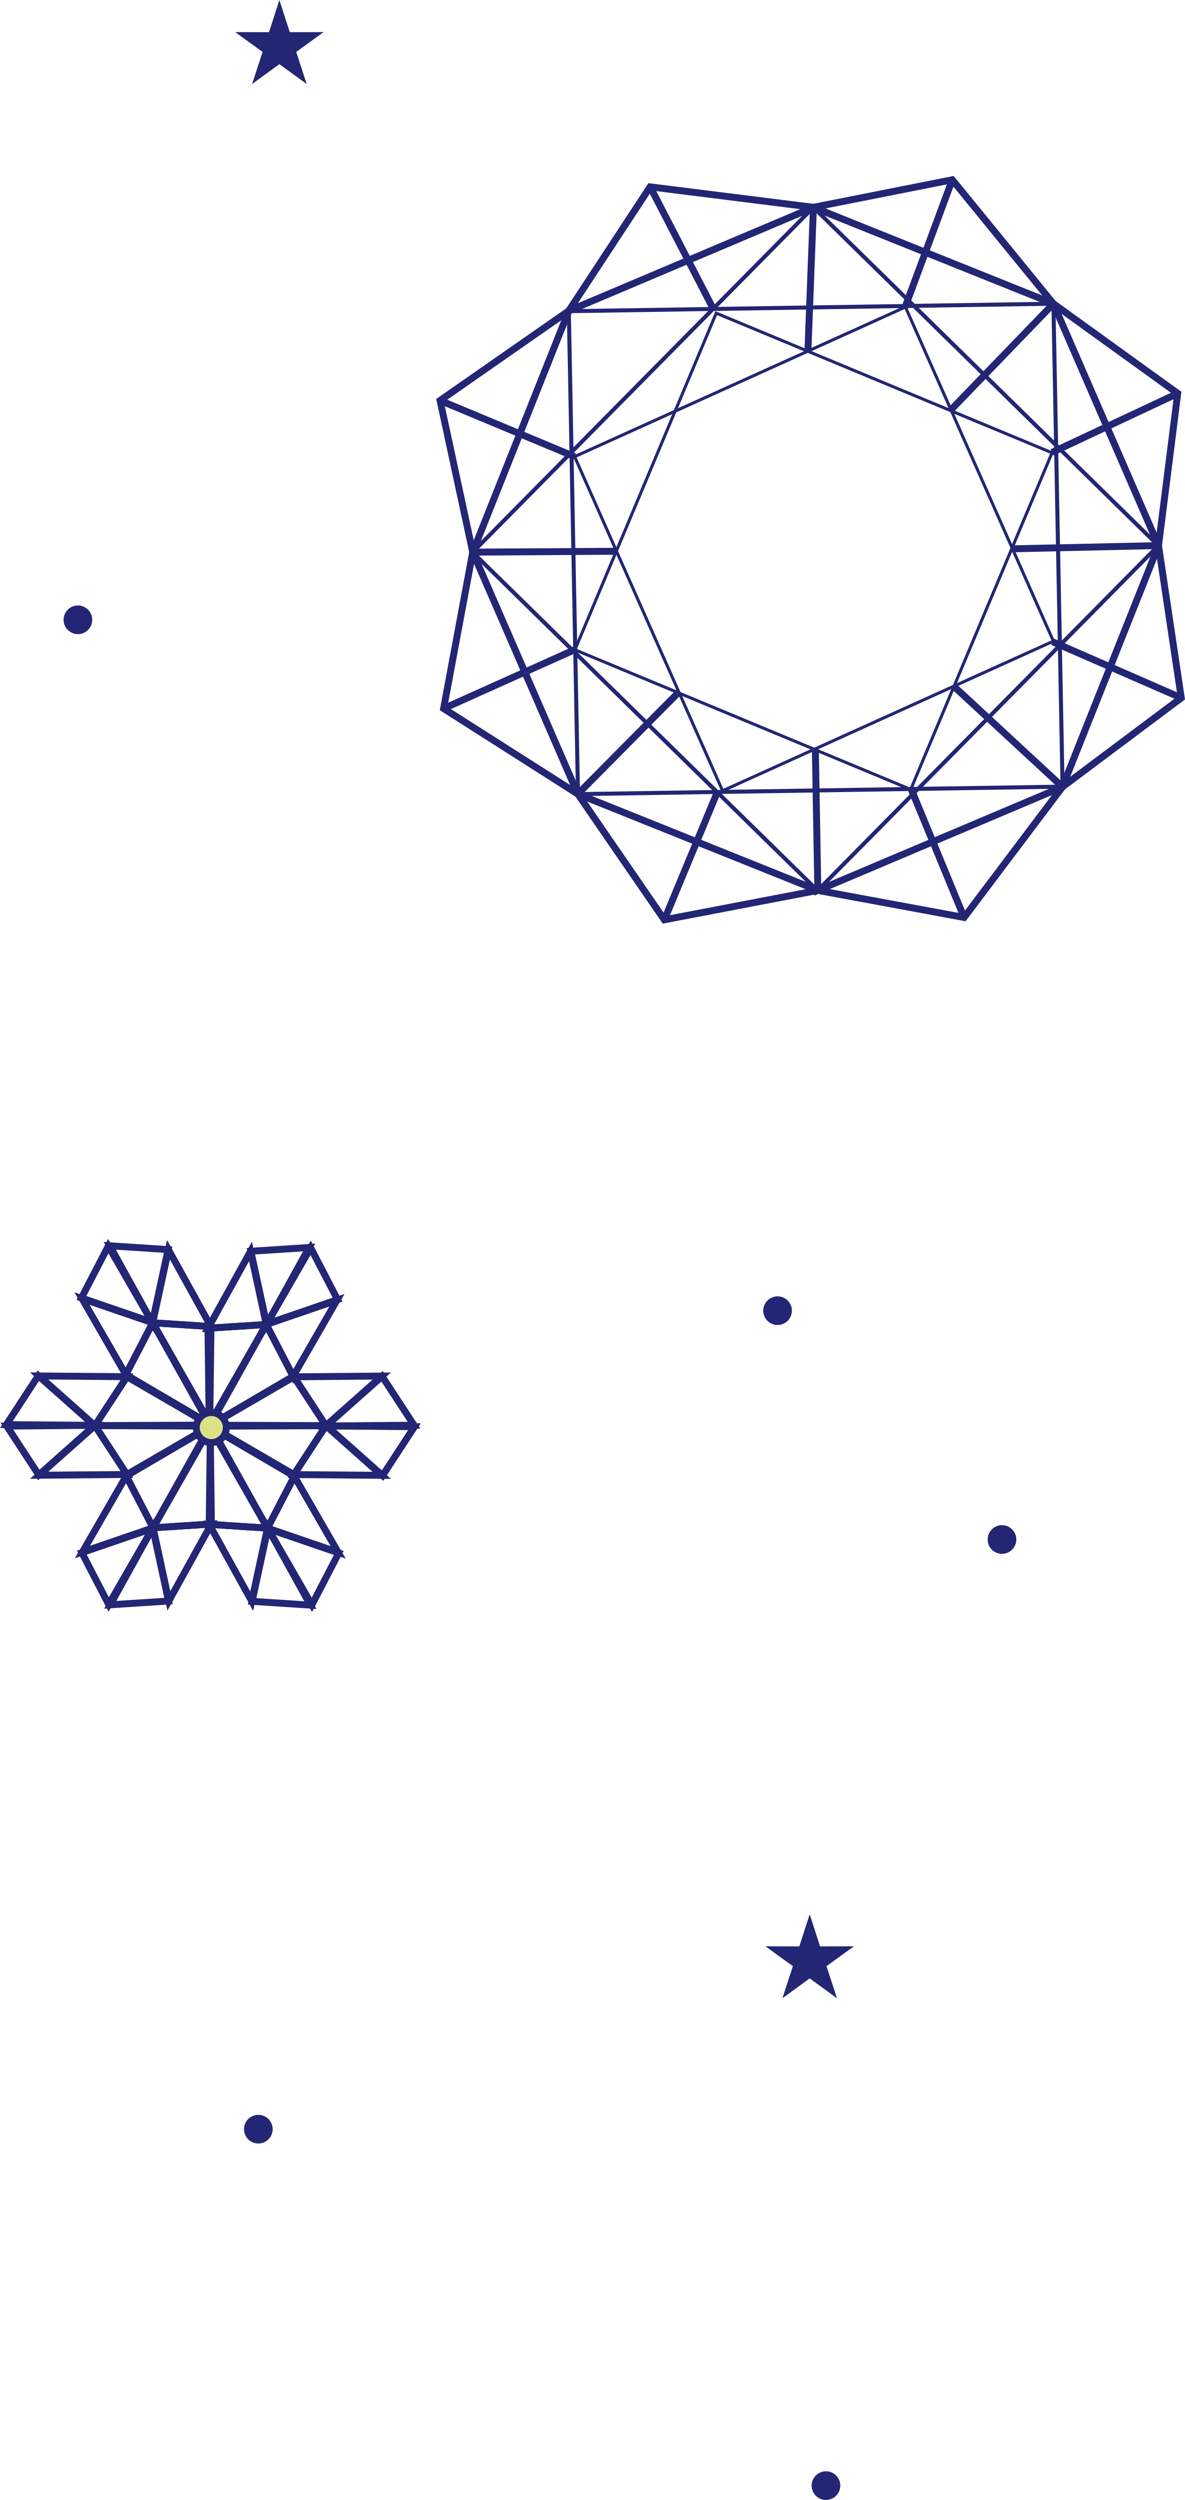 <?xml version="1.0" encoding="UTF-8"?>
<!DOCTYPE svg PUBLIC "-//W3C//DTD SVG 1.1//EN" "http://www.w3.org/Graphics/SVG/1.1/DTD/svg11.dtd">
<!-- Creator: CorelDRAW 2019 (64-Bit) -->
<svg xmlns="http://www.w3.org/2000/svg" xml:space="preserve" width="34.201mm" height="72.149mm" version="1.1" style="shape-rendering:geometricPrecision; text-rendering:geometricPrecision; image-rendering:optimizeQuality; fill-rule:evenodd; clip-rule:evenodd"
viewBox="0 0 3791.78 7999.02"
 xmlns:xlink="http://www.w3.org/1999/xlink"
 xmlns:xodm="http://www.corel.com/coreldraw/odm/2003">
 <defs>
  <style type="text/css">
   <![CDATA[
    .str0 {stroke:#232674;stroke-width:22.17;stroke-miterlimit:22.926}
    .fil1 {fill:none}
    .fil2 {fill:#DBE285}
    .fil0 {fill:#232674}
   ]]>
  </style>
 </defs>
 <g id="Vrstva_x0020_1">
  <circle class="fil0" cx="2642.96" cy="7953.16" r="45.86"/>
  <g id="_1583711358544">
   <g>
    <polygon class="fil1 str0" points="303.92,4561.44 672.49,4559.9 406.13,4405.04 "/>
    <polygon class="fil1 str0" points="303.92,4561.53 672.48,4563.09 406.12,4717.95 "/>
    <polygon class="fil1 str0" points="125.26,4402.61 406.13,4405.04 303.92,4561.44 "/>
    <polygon class="fil1 str0" points="302.76,4560.64 21.89,4563.05 124.09,4719.46 "/>
    <polygon class="fil1 str0" points="301.25,4560.69 20.38,4558.26 122.58,4401.86 "/>
    <polygon class="fil1 str0" points="125.19,4720.29 406.07,4717.86 303.87,4561.44 "/>
   </g>
   <g>
    <polygon class="fil1 str0" points="1042.75,4561.79 674.18,4563.34 940.54,4718.2 "/>
    <polygon class="fil1 str0" points="1042.75,4561.7 674.19,4560.15 940.54,4405.29 "/>
    <polygon class="fil1 str0" points="1221.41,4720.62 940.54,4718.2 1042.75,4561.79 "/>
    <polygon class="fil1 str0" points="1043.91,4562.61 1324.78,4560.18 1222.58,4403.77 "/>
    <polygon class="fil1 str0" points="1045.42,4562.54 1326.29,4564.97 1224.09,4721.38 "/>
    <polygon class="fil1 str0" points="1221.48,4402.95 940.6,4405.38 1042.8,4561.79 "/>
   </g>
   <g>
    <polygon class="fil1 str0" points="851.98,4237.93 672.16,4559.67 937.94,4403.82 "/>
    <polygon class="fil1 str0" points="851.9,4237.89 669.39,4558.1 665.45,4250.02 "/>
    <polygon class="fil1 str0" points="1078.13,4160.41 937.94,4403.82 851.98,4237.93 "/>
    <polygon class="fil1 str0" points="853.26,4237.32 989.21,3991.53 802.76,4003.66 "/>
    <polygon class="fil1 str0" points="853.95,4235.98 994.12,3992.57 1080.1,4158.45 "/>
    <polygon class="fil1 str0" points="801.51,4004.21 665.56,4250.01 852.01,4237.88 "/>
   </g>
   <g>
    <polygon class="fil1 str0" points="488.62,4232.55 668.42,4554.29 402.64,4398.45 "/>
    <polygon class="fil1 str0" points="488.68,4232.51 671.21,4552.72 675.14,4244.64 "/>
    <polygon class="fil1 str0" points="262.47,4155.04 402.64,4398.45 488.62,4232.55 "/>
    <polygon class="fil1 str0" points="487.33,4231.94 351.39,3986.15 537.83,3998.28 "/>
    <polygon class="fil1 str0" points="486.64,4230.6 346.46,3987.19 260.5,4153.07 "/>
    <polygon class="fil1 str0" points="539.08,3998.83 675.03,4244.63 488.58,4232.5 "/>
   </g>
   <g>
    <polygon class="fil1 str0" points="489.93,4888.46 669.74,4566.73 403.96,4722.57 "/>
    <polygon class="fil1 str0" points="490,4888.51 672.51,4568.31 676.45,4876.39 "/>
    <polygon class="fil1 str0" points="263.78,4965.99 403.96,4722.57 489.93,4888.46 "/>
    <polygon class="fil1 str0" points="488.64,4889.07 352.69,5134.87 539.14,5122.74 "/>
    <polygon class="fil1 str0" points="487.95,4890.42 347.78,5133.83 261.8,4967.94 "/>
    <polygon class="fil1 str0" points="540.39,5122.18 676.34,4876.39 489.89,4888.52 "/>
   </g>
   <g>
    <polygon class="fil1 str0" points="855.89,4889.48 676.07,4567.75 941.86,4723.6 "/>
    <polygon class="fil1 str0" points="855.81,4889.54 673.3,4569.33 669.37,4877.41 "/>
    <polygon class="fil1 str0" points="1082.03,4967.01 941.86,4723.6 855.89,4889.48 "/>
    <polygon class="fil1 str0" points="857.17,4890.1 993.12,5135.9 806.66,5123.77 "/>
    <polygon class="fil1 str0" points="857.86,4891.44 998.03,5134.85 1084,4968.96 "/>
    <polygon class="fil1 str0" points="805.41,5123.21 669.47,4877.42 855.91,4889.54 "/>
   </g>
   <circle class="fil2 str0" cx="676.07" cy="4567.75" r="48.05"/>
  </g>
  <polygon class="fil0" points="2590.86,6124.91 2624.09,6227.85 2732.27,6227.64 2644.64,6291.05 2678.26,6393.87 2590.86,6330.12 2503.47,6393.87 2537.09,6291.05 2449.46,6227.64 2557.64,6227.85 "/>
  <circle class="fil0" cx="2488.07" cy="4193.74" r="45.86"/>
  <circle class="fil0" cx="3206.16" cy="4925.9" r="45.86"/>
  <circle class="fil0" cx="826.6" cy="6812.66" r="45.86"/>
  <circle class="fil0" cx="249.31" cy="1983.14" r="45.86"/>
  <g id="_1582417430128">
   <rect class="fil1 str0" transform="matrix(0.398 -0.18 0.178 0.402 1838.7 1461.11)" width="2659.61" height="2659.61"/>
   <rect class="fil1 str0" transform="matrix(0.404 0.168 -0.17 0.405 2291.83 1001.97)" width="2659.61" height="2659.61"/>
   <rect class="fil1 str0" transform="matrix(0.011 0.581 -0.583 0.009 3370.74 971.757)" width="2659.61" height="2659.61"/>
   <rect class="fil1 str0" transform="matrix(0.415 0.407 -0.41 0.415 2602.76 663.358)" width="2659.61" height="2659.61"/>
   <polyline class="fil1 str0" points="2608.97,2396.7 2616.9,2848.99 3399.74,2517.74 3707.02,1745.72 3370.73,971.76 2602.76,663.36 1819.91,994.61 1512.63,1766.63 1848.91,2540.59 2616.9,2848.99 "/>
   <polygon class="fil1 str0" points="1419.5,2267.11 1848.91,2540.59 2125.71,2943.1 2616.9,2848.99 3084.96,2935.55 3399.74,2517.74 3779.84,2233.12 3707.02,1745.72 3768.51,1258.77 3370.73,971.76 3047.19,575.22 2602.76,663.36 2080.39,597.88 1819.91,994.61 1408.17,1281.42 1512.63,1766.63 "/>
   <line class="fil1 str0" x1="2295.55" y1="2534" x2="2125.71" y2= "2943.1" />
   <line class="fil1 str0" x1="2171.38" y1="2215.23" x2="1848.91" y2= "2540.59" />
   <line class="fil1 str0" x1="1840.51" y1="2078.02" x2="1419.5" y2= "2267.11" />
   <line class="fil1 str0" x1="2915.08" y1="2523.65" x2="3084.96" y2= "2935.55" />
   <line class="fil1 str0" x1="3052.4" y1="2196.23" x2="3399.74" y2= "2517.74" />
   <line class="fil1 str0" x1="3368.2" y1="2053.44" x2="3779.84" y2= "2233.12" />
   <line class="fil1 str0" x1="3237" y1="1756.07" x2="3707.02" y2= "1745.72" />
   <line class="fil1 str0" x1="3366.4" y1="1447.59" x2="3768.51" y2= "1258.77" />
   <line class="fil1 str0" x1="3041.48" y1="1312.86" x2="3370.73" y2= "971.76" />
   <line class="fil1 str0" x1="2896.01" y1="983.09" x2="3047.19" y2= "575.22" />
   <line class="fil1 str0" x1="2585.17" y1="1123.61" x2="2602.76" y2= "663.36" />
   <line class="fil1 str0" x1="2282.17" y1="987.8" x2="2080.39" y2= "597.88" />
   <line class="fil1 str0" x1="1838.7" y1="1461.11" x2="1408.17" y2= "1281.42" />
   <line class="fil1 str0" x1="1972.27" y1="1763.88" x2="1512.63" y2= "1766.63" />
  </g>
  <polygon class="fil0" points="893.98,0 927.21,102.94 1035.39,102.73 947.76,166.15 981.38,268.97 893.98,205.22 806.59,268.97 840.21,166.15 752.58,102.73 860.76,102.94 "/>
 </g>
</svg>
